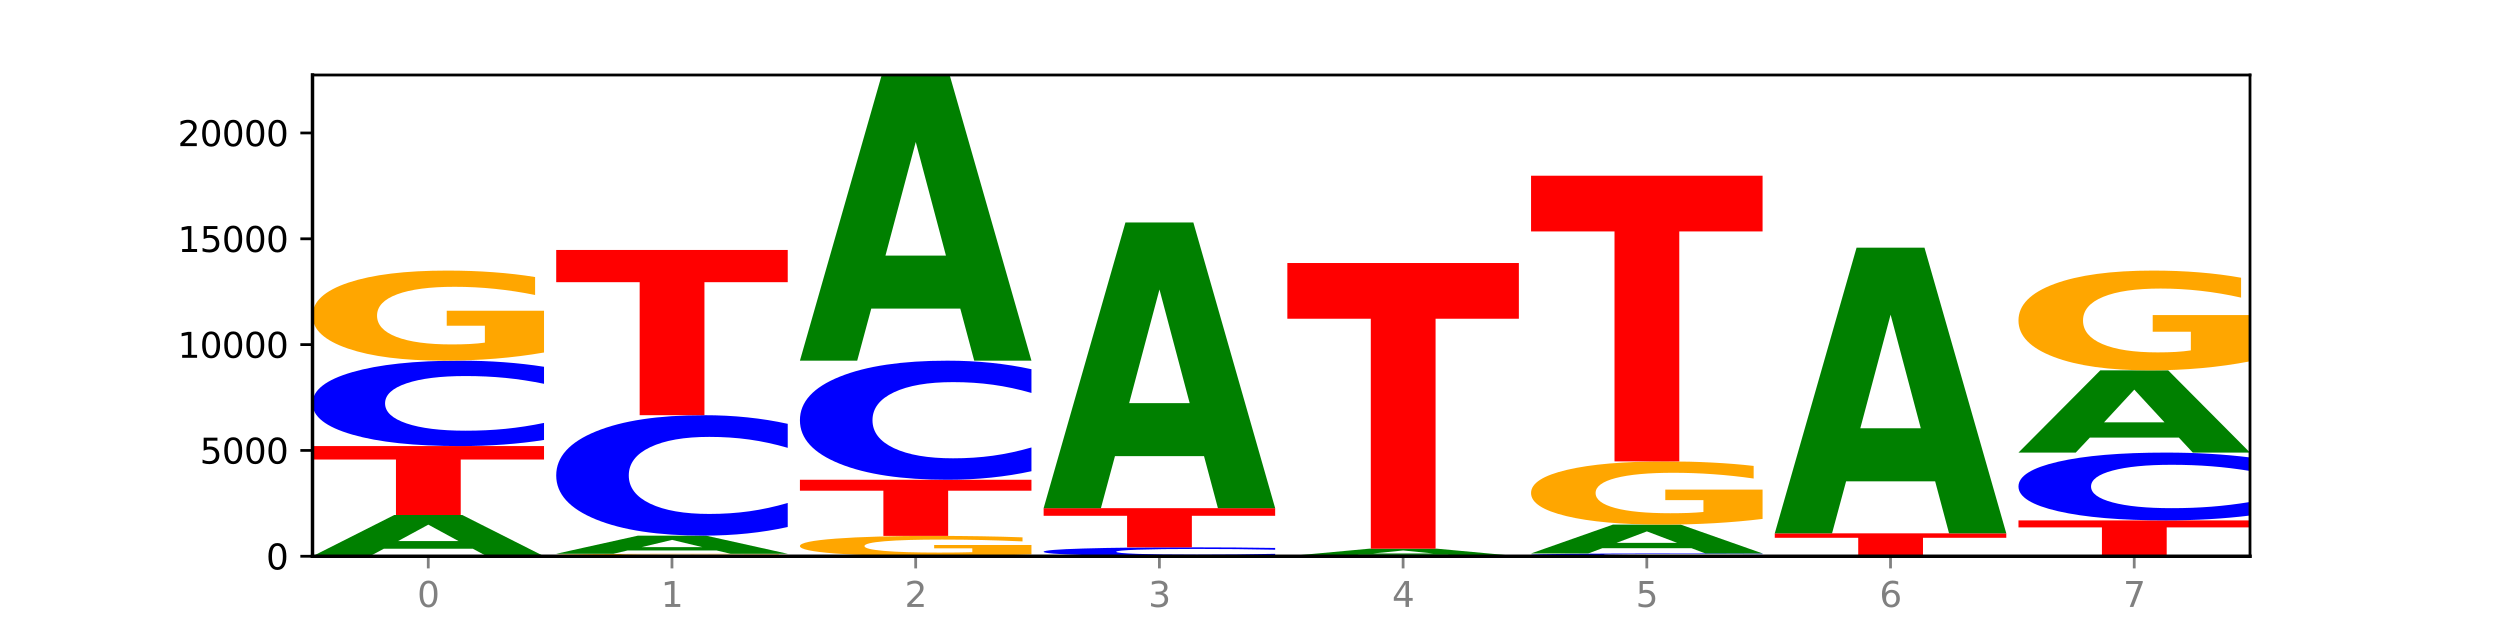 <?xml version="1.0" encoding="utf-8" standalone="no"?>
<!DOCTYPE svg PUBLIC "-//W3C//DTD SVG 1.1//EN"
  "http://www.w3.org/Graphics/SVG/1.1/DTD/svg11.dtd">
<svg xmlns:xlink="http://www.w3.org/1999/xlink" width="720pt" height="180pt" viewBox="0 0 720 180" xmlns="http://www.w3.org/2000/svg" version="1.1">
 <defs>
  <style type="text/css">*{stroke-linejoin: round; stroke-linecap: butt}</style>
 </defs>
 <g id="figure_1">
  <g id="patch_1">
   <path d="M 0 180 
L 720 180 
L 720 0 
L 0 0 
z
" style="fill: #ffffff"/>
  </g>
  <g id="axes_1">
   <g id="patch_2">
    <path d="M 90 160.2 
L 648 160.2 
L 648 21.6 
L 90 21.6 
z
" style="fill: #ffffff"/>
   </g>
   <g id="line2d_1">
    <path d="M 90 160.2 
L 648 160.2 
" clip-path="url(#pdb333dfb9f)" style="fill: none; stroke: #000000; stroke-width: 0.5; stroke-linecap: square"/>
   </g>
   <g id="patch_3">
    <path d="M 136.189 158.035 
L 110.545 158.035 
L 106.496 160.2 
L 90 160.2 
L 113.558 148.314 
L 133.121 148.314 
L 156.679 160.2 
L 140.197 160.2 
L 136.189 158.035 
z
M 114.635 155.829 
L 132.058 155.829 
L 123.36 151.101 
L 114.635 155.829 
z
" clip-path="url(#pdb333dfb9f)" style="fill: #008000"/>
   </g>
   <g id="patch_4">
    <path d="M 90 128.474 
L 156.679 128.474 
L 156.679 132.344 
L 132.69 132.344 
L 132.69 148.314 
L 114.036 148.314 
L 114.036 132.344 
L 90 132.344 
L 90 128.474 
z
" clip-path="url(#pdb333dfb9f)" style="fill: #ff0000"/>
   </g>
   <g id="patch_5">
    <path d="M 156.679 126.71 
Q 151.102 127.585 145.07 128.027 
Q 139.039 128.474 132.47 128.474 
Q 112.882 128.474 101.441 125.16 
Q 90 121.846 90 116.179 
Q 90 110.491 101.441 107.182 
Q 112.882 103.868 132.47 103.868 
Q 139.039 103.868 145.07 104.315 
Q 151.102 104.757 156.679 105.631 
L 156.679 110.536 
Q 151.051 109.378 145.591 108.839 
Q 140.131 108.3 134.1 108.3 
Q 123.281 108.3 117.082 110.399 
Q 110.899 112.493 110.899 116.179 
Q 110.899 119.848 117.082 121.948 
Q 123.281 124.042 134.1 124.042 
Q 140.131 124.042 145.591 123.503 
Q 151.051 122.959 156.679 121.8 
L 156.679 126.71 
z
" clip-path="url(#pdb333dfb9f)" style="fill: #0000ff"/>
   </g>
   <g id="patch_6">
    <path d="M 156.679 101.521 
Q 149.955 102.694 142.722 103.284 
Q 135.489 103.868 127.778 103.868 
Q 110.353 103.868 100.177 100.374 
Q 90 96.88 90 90.905 
Q 90 84.86 100.356 81.393 
Q 110.727 77.926 128.764 77.926 
Q 135.713 77.926 142.079 78.398 
Q 148.46 78.864 154.109 79.786 
L 154.109 84.957 
Q 148.281 83.773 142.513 83.188 
Q 136.744 82.599 130.946 82.599 
Q 120.216 82.599 114.403 84.753 
Q 108.59 86.902 108.59 90.905 
Q 108.59 94.87 114.194 97.035 
Q 119.798 99.195 130.109 99.195 
Q 132.919 99.195 135.325 99.072 
Q 137.731 98.943 139.643 98.675 
L 139.643 93.82 
L 128.66 93.82 
L 128.66 89.496 
L 156.679 89.496 
L 156.679 101.521 
z
" clip-path="url(#pdb333dfb9f)" style="fill: #ffa600"/>
   </g>
   <g id="patch_7">
    <path d="M 226.868 160.135 
Q 220.143 160.168 212.91 160.184 
Q 205.678 160.2 197.967 160.2 
Q 180.542 160.2 170.365 160.104 
Q 160.189 160.008 160.189 159.844 
Q 160.189 159.677 170.545 159.582 
Q 180.916 159.487 198.953 159.487 
Q 205.902 159.487 212.268 159.5 
Q 218.649 159.513 224.298 159.538 
L 224.298 159.68 
Q 218.47 159.648 212.701 159.632 
Q 206.933 159.615 201.135 159.615 
Q 190.405 159.615 184.592 159.675 
Q 178.779 159.734 178.779 159.844 
Q 178.779 159.953 184.383 160.012 
Q 189.987 160.072 200.298 160.072 
Q 203.107 160.072 205.513 160.068 
Q 207.919 160.065 209.832 160.057 
L 209.832 159.924 
L 198.848 159.924 
L 198.848 159.805 
L 226.868 159.805 
L 226.868 160.135 
z
" clip-path="url(#pdb333dfb9f)" style="fill: #ffa600"/>
   </g>
   <g id="patch_8">
    <path d="M 206.377 158.535 
L 180.734 158.535 
L 176.685 159.487 
L 160.189 159.487 
L 183.747 154.263 
L 203.31 154.263 
L 226.868 159.487 
L 210.386 159.487 
L 206.377 158.535 
z
M 184.824 157.566 
L 202.247 157.566 
L 193.549 155.488 
L 184.824 157.566 
z
" clip-path="url(#pdb333dfb9f)" style="fill: #008000"/>
   </g>
   <g id="patch_9">
    <path d="M 226.868 151.777 
Q 221.29 153.009 215.259 153.633 
Q 209.228 154.263 202.659 154.263 
Q 183.07 154.263 171.629 149.591 
Q 160.189 144.919 160.189 136.93 
Q 160.189 128.912 171.629 124.247 
Q 183.07 119.575 202.659 119.575 
Q 209.228 119.575 215.259 120.206 
Q 221.29 120.829 226.868 122.062 
L 226.868 128.976 
Q 221.24 127.343 215.78 126.583 
Q 210.32 125.823 204.289 125.823 
Q 193.47 125.823 187.27 128.783 
Q 181.088 131.735 181.088 136.93 
Q 181.088 142.103 187.27 145.063 
Q 193.47 148.015 204.289 148.015 
Q 210.32 148.015 215.78 147.255 
Q 221.24 146.489 226.868 144.855 
L 226.868 151.777 
z
" clip-path="url(#pdb333dfb9f)" style="fill: #0000ff"/>
   </g>
   <g id="patch_10">
    <path d="M 160.189 71.989 
L 226.868 71.989 
L 226.868 81.27 
L 202.879 81.27 
L 202.879 119.575 
L 184.224 119.575 
L 184.224 81.27 
L 160.189 81.27 
L 160.189 71.989 
z
" clip-path="url(#pdb333dfb9f)" style="fill: #ff0000"/>
   </g>
   <g id="patch_11">
    <path d="M 297.057 159.669 
Q 290.332 159.935 283.099 160.068 
Q 275.866 160.2 268.155 160.2 
Q 250.731 160.2 240.554 159.41 
Q 230.377 158.621 230.377 157.27 
Q 230.377 155.904 240.733 155.12 
Q 251.104 154.336 269.142 154.336 
Q 276.09 154.336 282.457 154.443 
Q 288.838 154.548 294.486 154.757 
L 294.486 155.926 
Q 288.658 155.658 282.89 155.526 
Q 277.122 155.393 271.323 155.393 
Q 260.594 155.393 254.781 155.879 
Q 248.967 156.365 248.967 157.27 
Q 248.967 158.166 254.571 158.656 
Q 260.175 159.144 270.487 159.144 
Q 273.296 159.144 275.702 159.116 
Q 278.108 159.087 280.021 159.026 
L 280.021 157.929 
L 269.037 157.929 
L 269.037 156.951 
L 297.057 156.951 
L 297.057 159.669 
z
" clip-path="url(#pdb333dfb9f)" style="fill: #ffa600"/>
   </g>
   <g id="patch_12">
    <path d="M 230.377 138.172 
L 297.057 138.172 
L 297.057 141.324 
L 273.068 141.324 
L 273.068 154.336 
L 254.413 154.336 
L 254.413 141.324 
L 230.377 141.324 
L 230.377 138.172 
z
" clip-path="url(#pdb333dfb9f)" style="fill: #ff0000"/>
   </g>
   <g id="patch_13">
    <path d="M 297.057 135.713 
Q 291.479 136.932 285.448 137.548 
Q 279.417 138.172 272.848 138.172 
Q 253.259 138.172 241.818 133.552 
Q 230.377 128.933 230.377 121.033 
Q 230.377 113.105 241.818 108.493 
Q 253.259 103.874 272.848 103.874 
Q 279.417 103.874 285.448 104.497 
Q 291.479 105.114 297.057 106.332 
L 297.057 113.169 
Q 291.429 111.554 285.969 110.803 
Q 280.509 110.052 274.477 110.052 
Q 263.658 110.052 257.459 112.978 
Q 251.277 115.897 251.277 121.033 
Q 251.277 126.149 257.459 129.075 
Q 263.658 131.994 274.477 131.994 
Q 280.509 131.994 285.969 131.243 
Q 291.429 130.485 297.057 128.869 
L 297.057 135.713 
z
" clip-path="url(#pdb333dfb9f)" style="fill: #0000ff"/>
   </g>
   <g id="patch_14">
    <path d="M 276.566 88.886 
L 250.922 88.886 
L 246.873 103.874 
L 230.377 103.874 
L 253.935 21.6 
L 273.499 21.6 
L 297.057 103.874 
L 280.574 103.874 
L 276.566 88.886 
z
M 255.012 73.616 
L 272.435 73.616 
L 263.737 40.89 
L 255.012 73.616 
z
" clip-path="url(#pdb333dfb9f)" style="fill: #008000"/>
   </g>
   <g id="patch_15">
    <path d="M 367.245 160.016 
Q 361.668 160.107 355.636 160.153 
Q 349.605 160.2 343.036 160.2 
Q 323.448 160.2 312.007 159.854 
Q 300.566 159.507 300.566 158.915 
Q 300.566 158.32 312.007 157.974 
Q 323.448 157.628 343.036 157.628 
Q 349.605 157.628 355.636 157.675 
Q 361.668 157.721 367.245 157.812 
L 367.245 158.325 
Q 361.617 158.204 356.157 158.147 
Q 350.697 158.091 344.666 158.091 
Q 333.847 158.091 327.648 158.311 
Q 321.465 158.529 321.465 158.915 
Q 321.465 159.298 327.648 159.518 
Q 333.847 159.737 344.666 159.737 
Q 350.697 159.737 356.157 159.68 
Q 361.617 159.624 367.245 159.502 
L 367.245 160.016 
z
" clip-path="url(#pdb333dfb9f)" style="fill: #0000ff"/>
   </g>
   <g id="patch_16">
    <path d="M 300.566 146.352 
L 367.245 146.352 
L 367.245 148.551 
L 343.256 148.551 
L 343.256 157.628 
L 324.602 157.628 
L 324.602 148.551 
L 300.566 148.551 
L 300.566 146.352 
z
" clip-path="url(#pdb333dfb9f)" style="fill: #ff0000"/>
   </g>
   <g id="patch_17">
    <path d="M 346.755 131.364 
L 321.111 131.364 
L 317.062 146.352 
L 300.566 146.352 
L 324.124 64.078 
L 343.687 64.078 
L 367.245 146.352 
L 350.763 146.352 
L 346.755 131.364 
z
M 325.201 116.094 
L 342.624 116.094 
L 333.926 83.368 
L 325.201 116.094 
z
" clip-path="url(#pdb333dfb9f)" style="fill: #008000"/>
   </g>
   <g id="patch_18">
    <path d="M 416.943 159.804 
L 391.3 159.804 
L 387.251 160.2 
L 370.755 160.2 
L 394.313 158.024 
L 413.876 158.024 
L 437.434 160.2 
L 420.952 160.2 
L 416.943 159.804 
z
M 395.39 159.4 
L 412.813 159.4 
L 404.115 158.534 
L 395.39 159.4 
z
" clip-path="url(#pdb333dfb9f)" style="fill: #008000"/>
   </g>
   <g id="patch_19">
    <path d="M 370.755 75.75 
L 437.434 75.75 
L 437.434 91.796 
L 413.445 91.796 
L 413.445 158.024 
L 394.79 158.024 
L 394.79 91.796 
L 370.755 91.796 
L 370.755 75.75 
z
" clip-path="url(#pdb333dfb9f)" style="fill: #ff0000"/>
   </g>
   <g id="patch_20">
    <path d="M 507.623 160.142 
Q 502.045 160.171 496.014 160.185 
Q 489.983 160.2 483.414 160.2 
Q 463.825 160.2 452.384 160.091 
Q 440.943 159.982 440.943 159.795 
Q 440.943 159.608 452.384 159.499 
Q 463.825 159.389 483.414 159.389 
Q 489.983 159.389 496.014 159.404 
Q 502.045 159.419 507.623 159.447 
L 507.623 159.609 
Q 501.995 159.571 496.535 159.553 
Q 491.075 159.535 485.043 159.535 
Q 474.224 159.535 468.025 159.605 
Q 461.843 159.674 461.843 159.795 
Q 461.843 159.916 468.025 159.985 
Q 474.224 160.054 485.043 160.054 
Q 491.075 160.054 496.535 160.036 
Q 501.995 160.018 507.623 159.98 
L 507.623 160.142 
z
" clip-path="url(#pdb333dfb9f)" style="fill: #0000ff"/>
   </g>
   <g id="patch_21">
    <path d="M 487.132 157.878 
L 461.488 157.878 
L 457.439 159.389 
L 440.943 159.389 
L 464.501 151.094 
L 484.065 151.094 
L 507.623 159.389 
L 491.14 159.389 
L 487.132 157.878 
z
M 465.578 156.338 
L 483.001 156.338 
L 474.303 153.039 
L 465.578 156.338 
z
" clip-path="url(#pdb333dfb9f)" style="fill: #008000"/>
   </g>
   <g id="patch_22">
    <path d="M 507.623 149.446 
Q 500.898 150.27 493.665 150.684 
Q 486.432 151.094 478.721 151.094 
Q 461.297 151.094 451.12 148.641 
Q 440.943 146.188 440.943 141.993 
Q 440.943 137.749 451.299 135.315 
Q 461.67 132.881 479.708 132.881 
Q 486.656 132.881 493.023 133.212 
Q 499.404 133.539 505.052 134.187 
L 505.052 137.817 
Q 499.224 136.986 493.456 136.576 
Q 487.688 136.162 481.889 136.162 
Q 471.16 136.162 465.347 137.674 
Q 459.533 139.183 459.533 141.993 
Q 459.533 144.777 465.137 146.297 
Q 470.741 147.813 481.053 147.813 
Q 483.862 147.813 486.268 147.727 
Q 488.674 147.636 490.587 147.448 
L 490.587 144.04 
L 479.603 144.04 
L 479.603 141.004 
L 507.623 141.004 
L 507.623 149.446 
z
" clip-path="url(#pdb333dfb9f)" style="fill: #ffa600"/>
   </g>
   <g id="patch_23">
    <path d="M 440.943 50.607 
L 507.623 50.607 
L 507.623 66.653 
L 483.634 66.653 
L 483.634 132.881 
L 464.979 132.881 
L 464.979 66.653 
L 440.943 66.653 
L 440.943 50.607 
z
" clip-path="url(#pdb333dfb9f)" style="fill: #ff0000"/>
   </g>
   <g id="patch_24">
    <path d="M 511.132 153.605 
L 577.811 153.605 
L 577.811 154.891 
L 553.822 154.891 
L 553.822 160.2 
L 535.168 160.2 
L 535.168 154.891 
L 511.132 154.891 
L 511.132 153.605 
z
" clip-path="url(#pdb333dfb9f)" style="fill: #ff0000"/>
   </g>
   <g id="patch_25">
    <path d="M 557.321 138.617 
L 531.677 138.617 
L 527.628 153.605 
L 511.132 153.605 
L 534.69 71.331 
L 554.253 71.331 
L 577.811 153.605 
L 561.329 153.605 
L 557.321 138.617 
z
M 535.767 123.347 
L 553.19 123.347 
L 544.492 90.621 
L 535.767 123.347 
z
" clip-path="url(#pdb333dfb9f)" style="fill: #008000"/>
   </g>
   <g id="patch_26">
    <path d="M 581.321 149.869 
L 648 149.869 
L 648 151.883 
L 624.011 151.883 
L 624.011 160.2 
L 605.356 160.2 
L 605.356 151.883 
L 581.321 151.883 
L 581.321 149.869 
z
" clip-path="url(#pdb333dfb9f)" style="fill: #ff0000"/>
   </g>
   <g id="patch_27">
    <path d="M 648 148.469 
Q 642.422 149.163 636.391 149.514 
Q 630.36 149.869 623.791 149.869 
Q 604.202 149.869 592.762 147.239 
Q 581.321 144.61 581.321 140.113 
Q 581.321 135.6 592.762 132.975 
Q 604.202 130.345 623.791 130.345 
Q 630.36 130.345 636.391 130.7 
Q 642.422 131.051 648 131.745 
L 648 135.637 
Q 642.372 134.717 636.912 134.29 
Q 631.452 133.862 625.421 133.862 
Q 614.602 133.862 608.402 135.528 
Q 602.22 137.189 602.22 140.113 
Q 602.22 143.025 608.402 144.69 
Q 614.602 146.352 625.421 146.352 
Q 631.452 146.352 636.912 145.924 
Q 642.372 145.493 648 144.573 
L 648 148.469 
z
" clip-path="url(#pdb333dfb9f)" style="fill: #0000ff"/>
   </g>
   <g id="patch_28">
    <path d="M 627.51 126.032 
L 601.866 126.032 
L 597.817 130.345 
L 581.321 130.345 
L 604.879 106.665 
L 624.442 106.665 
L 648 130.345 
L 631.518 130.345 
L 627.51 126.032 
z
M 605.956 121.637 
L 623.379 121.637 
L 614.681 112.217 
L 605.956 121.637 
z
" clip-path="url(#pdb333dfb9f)" style="fill: #008000"/>
   </g>
   <g id="patch_29">
    <path d="M 648 104.065 
Q 641.275 105.365 634.042 106.018 
Q 626.81 106.665 619.099 106.665 
Q 601.674 106.665 591.497 102.795 
Q 581.321 98.924 581.321 92.305 
Q 581.321 85.608 591.677 81.767 
Q 602.048 77.926 620.085 77.926 
Q 627.034 77.926 633.4 78.449 
Q 639.781 78.965 645.43 79.986 
L 645.43 85.715 
Q 639.602 84.403 633.833 83.756 
Q 628.065 83.103 622.267 83.103 
Q 611.537 83.103 605.724 85.489 
Q 599.911 87.87 599.911 92.305 
Q 599.911 96.698 605.515 99.096 
Q 611.119 101.489 621.43 101.489 
Q 624.239 101.489 626.645 101.352 
Q 629.051 101.21 630.964 100.913 
L 630.964 95.534 
L 619.98 95.534 
L 619.98 90.743 
L 648 90.743 
L 648 104.065 
z
" clip-path="url(#pdb333dfb9f)" style="fill: #ffa600"/>
   </g>
   <g id="matplotlib.axis_1">
    <g id="xtick_1">
     <g id="line2d_2">
      <defs>
       <path id="m076eddb516" d="M 0 0 
L 0 3.5 
" style="stroke: #808080; stroke-width: 0.8"/>
      </defs>
      <g>
       <use xlink:href="#m076eddb516" x="123.34" y="160.2" style="fill: #808080; stroke: #808080; stroke-width: 0.8"/>
      </g>
     </g>
     <g id="text_1">
      <!-- 0 -->
      <g style="fill: #808080" transform="translate(120.158 174.798) scale(0.1 -0.1)">
       <defs>
        <path id="DejaVuSans-30" d="M 2034 4250 
Q 1547 4250 1301 3770 
Q 1056 3291 1056 2328 
Q 1056 1369 1301 889 
Q 1547 409 2034 409 
Q 2525 409 2770 889 
Q 3016 1369 3016 2328 
Q 3016 3291 2770 3770 
Q 2525 4250 2034 4250 
z
M 2034 4750 
Q 2819 4750 3233 4129 
Q 3647 3509 3647 2328 
Q 3647 1150 3233 529 
Q 2819 -91 2034 -91 
Q 1250 -91 836 529 
Q 422 1150 422 2328 
Q 422 3509 836 4129 
Q 1250 4750 2034 4750 
z
" transform="scale(0.016)"/>
       </defs>
       <use xlink:href="#DejaVuSans-30"/>
      </g>
     </g>
    </g>
    <g id="xtick_2">
     <g id="line2d_3">
      <g>
       <use xlink:href="#m076eddb516" x="193.528" y="160.2" style="fill: #808080; stroke: #808080; stroke-width: 0.8"/>
      </g>
     </g>
     <g id="text_2">
      <!-- 1 -->
      <g style="fill: #808080" transform="translate(190.347 174.798) scale(0.1 -0.1)">
       <defs>
        <path id="DejaVuSans-31" d="M 794 531 
L 1825 531 
L 1825 4091 
L 703 3866 
L 703 4441 
L 1819 4666 
L 2450 4666 
L 2450 531 
L 3481 531 
L 3481 0 
L 794 0 
L 794 531 
z
" transform="scale(0.016)"/>
       </defs>
       <use xlink:href="#DejaVuSans-31"/>
      </g>
     </g>
    </g>
    <g id="xtick_3">
     <g id="line2d_4">
      <g>
       <use xlink:href="#m076eddb516" x="263.717" y="160.2" style="fill: #808080; stroke: #808080; stroke-width: 0.8"/>
      </g>
     </g>
     <g id="text_3">
      <!-- 2 -->
      <g style="fill: #808080" transform="translate(260.536 174.798) scale(0.1 -0.1)">
       <defs>
        <path id="DejaVuSans-32" d="M 1228 531 
L 3431 531 
L 3431 0 
L 469 0 
L 469 531 
Q 828 903 1448 1529 
Q 2069 2156 2228 2338 
Q 2531 2678 2651 2914 
Q 2772 3150 2772 3378 
Q 2772 3750 2511 3984 
Q 2250 4219 1831 4219 
Q 1534 4219 1204 4116 
Q 875 4013 500 3803 
L 500 4441 
Q 881 4594 1212 4672 
Q 1544 4750 1819 4750 
Q 2544 4750 2975 4387 
Q 3406 4025 3406 3419 
Q 3406 3131 3298 2873 
Q 3191 2616 2906 2266 
Q 2828 2175 2409 1742 
Q 1991 1309 1228 531 
z
" transform="scale(0.016)"/>
       </defs>
       <use xlink:href="#DejaVuSans-32"/>
      </g>
     </g>
    </g>
    <g id="xtick_4">
     <g id="line2d_5">
      <g>
       <use xlink:href="#m076eddb516" x="333.906" y="160.2" style="fill: #808080; stroke: #808080; stroke-width: 0.8"/>
      </g>
     </g>
     <g id="text_4">
      <!-- 3 -->
      <g style="fill: #808080" transform="translate(330.724 174.798) scale(0.1 -0.1)">
       <defs>
        <path id="DejaVuSans-33" d="M 2597 2516 
Q 3050 2419 3304 2112 
Q 3559 1806 3559 1356 
Q 3559 666 3084 287 
Q 2609 -91 1734 -91 
Q 1441 -91 1130 -33 
Q 819 25 488 141 
L 488 750 
Q 750 597 1062 519 
Q 1375 441 1716 441 
Q 2309 441 2620 675 
Q 2931 909 2931 1356 
Q 2931 1769 2642 2001 
Q 2353 2234 1838 2234 
L 1294 2234 
L 1294 2753 
L 1863 2753 
Q 2328 2753 2575 2939 
Q 2822 3125 2822 3475 
Q 2822 3834 2567 4026 
Q 2313 4219 1838 4219 
Q 1578 4219 1281 4162 
Q 984 4106 628 3988 
L 628 4550 
Q 988 4650 1302 4700 
Q 1616 4750 1894 4750 
Q 2613 4750 3031 4423 
Q 3450 4097 3450 3541 
Q 3450 3153 3228 2886 
Q 3006 2619 2597 2516 
z
" transform="scale(0.016)"/>
       </defs>
       <use xlink:href="#DejaVuSans-33"/>
      </g>
     </g>
    </g>
    <g id="xtick_5">
     <g id="line2d_6">
      <g>
       <use xlink:href="#m076eddb516" x="404.094" y="160.2" style="fill: #808080; stroke: #808080; stroke-width: 0.8"/>
      </g>
     </g>
     <g id="text_5">
      <!-- 4 -->
      <g style="fill: #808080" transform="translate(400.913 174.798) scale(0.1 -0.1)">
       <defs>
        <path id="DejaVuSans-34" d="M 2419 4116 
L 825 1625 
L 2419 1625 
L 2419 4116 
z
M 2253 4666 
L 3047 4666 
L 3047 1625 
L 3713 1625 
L 3713 1100 
L 3047 1100 
L 3047 0 
L 2419 0 
L 2419 1100 
L 313 1100 
L 313 1709 
L 2253 4666 
z
" transform="scale(0.016)"/>
       </defs>
       <use xlink:href="#DejaVuSans-34"/>
      </g>
     </g>
    </g>
    <g id="xtick_6">
     <g id="line2d_7">
      <g>
       <use xlink:href="#m076eddb516" x="474.283" y="160.2" style="fill: #808080; stroke: #808080; stroke-width: 0.8"/>
      </g>
     </g>
     <g id="text_6">
      <!-- 5 -->
      <g style="fill: #808080" transform="translate(471.102 174.798) scale(0.1 -0.1)">
       <defs>
        <path id="DejaVuSans-35" d="M 691 4666 
L 3169 4666 
L 3169 4134 
L 1269 4134 
L 1269 2991 
Q 1406 3038 1543 3061 
Q 1681 3084 1819 3084 
Q 2600 3084 3056 2656 
Q 3513 2228 3513 1497 
Q 3513 744 3044 326 
Q 2575 -91 1722 -91 
Q 1428 -91 1123 -41 
Q 819 9 494 109 
L 494 744 
Q 775 591 1075 516 
Q 1375 441 1709 441 
Q 2250 441 2565 725 
Q 2881 1009 2881 1497 
Q 2881 1984 2565 2268 
Q 2250 2553 1709 2553 
Q 1456 2553 1204 2497 
Q 953 2441 691 2322 
L 691 4666 
z
" transform="scale(0.016)"/>
       </defs>
       <use xlink:href="#DejaVuSans-35"/>
      </g>
     </g>
    </g>
    <g id="xtick_7">
     <g id="line2d_8">
      <g>
       <use xlink:href="#m076eddb516" x="544.472" y="160.2" style="fill: #808080; stroke: #808080; stroke-width: 0.8"/>
      </g>
     </g>
     <g id="text_7">
      <!-- 6 -->
      <g style="fill: #808080" transform="translate(541.29 174.798) scale(0.1 -0.1)">
       <defs>
        <path id="DejaVuSans-36" d="M 2113 2584 
Q 1688 2584 1439 2293 
Q 1191 2003 1191 1497 
Q 1191 994 1439 701 
Q 1688 409 2113 409 
Q 2538 409 2786 701 
Q 3034 994 3034 1497 
Q 3034 2003 2786 2293 
Q 2538 2584 2113 2584 
z
M 3366 4563 
L 3366 3988 
Q 3128 4100 2886 4159 
Q 2644 4219 2406 4219 
Q 1781 4219 1451 3797 
Q 1122 3375 1075 2522 
Q 1259 2794 1537 2939 
Q 1816 3084 2150 3084 
Q 2853 3084 3261 2657 
Q 3669 2231 3669 1497 
Q 3669 778 3244 343 
Q 2819 -91 2113 -91 
Q 1303 -91 875 529 
Q 447 1150 447 2328 
Q 447 3434 972 4092 
Q 1497 4750 2381 4750 
Q 2619 4750 2861 4703 
Q 3103 4656 3366 4563 
z
" transform="scale(0.016)"/>
       </defs>
       <use xlink:href="#DejaVuSans-36"/>
      </g>
     </g>
    </g>
    <g id="xtick_8">
     <g id="line2d_9">
      <g>
       <use xlink:href="#m076eddb516" x="614.66" y="160.2" style="fill: #808080; stroke: #808080; stroke-width: 0.8"/>
      </g>
     </g>
     <g id="text_8">
      <!-- 7 -->
      <g style="fill: #808080" transform="translate(611.479 174.798) scale(0.1 -0.1)">
       <defs>
        <path id="DejaVuSans-37" d="M 525 4666 
L 3525 4666 
L 3525 4397 
L 1831 0 
L 1172 0 
L 2766 4134 
L 525 4134 
L 525 4666 
z
" transform="scale(0.016)"/>
       </defs>
       <use xlink:href="#DejaVuSans-37"/>
      </g>
     </g>
    </g>
   </g>
   <g id="matplotlib.axis_2">
    <g id="ytick_1">
     <g id="line2d_10">
      <defs>
       <path id="mfde89b5e17" d="M 0 0 
L -3.5 0 
" style="stroke: #000000; stroke-width: 0.8"/>
      </defs>
      <g>
       <use xlink:href="#mfde89b5e17" x="90" y="160.2" style="stroke: #000000; stroke-width: 0.8"/>
      </g>
     </g>
     <g id="text_9">
      <!-- 0 -->
      <g transform="translate(76.638 163.999) scale(0.1 -0.1)">
       <use xlink:href="#DejaVuSans-30"/>
      </g>
     </g>
    </g>
    <g id="ytick_2">
     <g id="line2d_11">
      <g>
       <use xlink:href="#mfde89b5e17" x="90" y="129.724" style="stroke: #000000; stroke-width: 0.8"/>
      </g>
     </g>
     <g id="text_10">
      <!-- 5000 -->
      <g transform="translate(57.55 133.523) scale(0.1 -0.1)">
       <use xlink:href="#DejaVuSans-35"/>
       <use xlink:href="#DejaVuSans-30" x="63.623"/>
       <use xlink:href="#DejaVuSans-30" x="127.246"/>
       <use xlink:href="#DejaVuSans-30" x="190.869"/>
      </g>
     </g>
    </g>
    <g id="ytick_3">
     <g id="line2d_12">
      <g>
       <use xlink:href="#mfde89b5e17" x="90" y="99.247" style="stroke: #000000; stroke-width: 0.8"/>
      </g>
     </g>
     <g id="text_11">
      <!-- 10000 -->
      <g transform="translate(51.188 103.047) scale(0.1 -0.1)">
       <use xlink:href="#DejaVuSans-31"/>
       <use xlink:href="#DejaVuSans-30" x="63.623"/>
       <use xlink:href="#DejaVuSans-30" x="127.246"/>
       <use xlink:href="#DejaVuSans-30" x="190.869"/>
       <use xlink:href="#DejaVuSans-30" x="254.492"/>
      </g>
     </g>
    </g>
    <g id="ytick_4">
     <g id="line2d_13">
      <g>
       <use xlink:href="#mfde89b5e17" x="90" y="68.771" style="stroke: #000000; stroke-width: 0.8"/>
      </g>
     </g>
     <g id="text_12">
      <!-- 15000 -->
      <g transform="translate(51.188 72.57) scale(0.1 -0.1)">
       <use xlink:href="#DejaVuSans-31"/>
       <use xlink:href="#DejaVuSans-35" x="63.623"/>
       <use xlink:href="#DejaVuSans-30" x="127.246"/>
       <use xlink:href="#DejaVuSans-30" x="190.869"/>
       <use xlink:href="#DejaVuSans-30" x="254.492"/>
      </g>
     </g>
    </g>
    <g id="ytick_5">
     <g id="line2d_14">
      <g>
       <use xlink:href="#mfde89b5e17" x="90" y="38.295" style="stroke: #000000; stroke-width: 0.8"/>
      </g>
     </g>
     <g id="text_13">
      <!-- 20000 -->
      <g transform="translate(51.188 42.094) scale(0.1 -0.1)">
       <use xlink:href="#DejaVuSans-32"/>
       <use xlink:href="#DejaVuSans-30" x="63.623"/>
       <use xlink:href="#DejaVuSans-30" x="127.246"/>
       <use xlink:href="#DejaVuSans-30" x="190.869"/>
       <use xlink:href="#DejaVuSans-30" x="254.492"/>
      </g>
     </g>
    </g>
   </g>
   <g id="patch_30">
    <path d="M 90 160.2 
L 90 21.6 
" style="fill: none; stroke: #000000; stroke-linejoin: miter; stroke-linecap: square"/>
   </g>
   <g id="patch_31">
    <path d="M 648 160.2 
L 648 21.6 
" style="fill: none; stroke: #000000; stroke-width: 0.8; stroke-linejoin: miter; stroke-linecap: square"/>
   </g>
   <g id="patch_32">
    <path d="M 90 160.2 
L 648 160.2 
" style="fill: none; stroke: #000000; stroke-linejoin: miter; stroke-linecap: square"/>
   </g>
   <g id="patch_33">
    <path d="M 90 21.6 
L 648 21.6 
" style="fill: none; stroke: #000000; stroke-width: 0.8; stroke-linejoin: miter; stroke-linecap: square"/>
   </g>
  </g>
 </g>
 <defs>
  <clipPath id="pdb333dfb9f">
   <rect x="90" y="21.6" width="558" height="138.6"/>
  </clipPath>
 </defs>
</svg>
